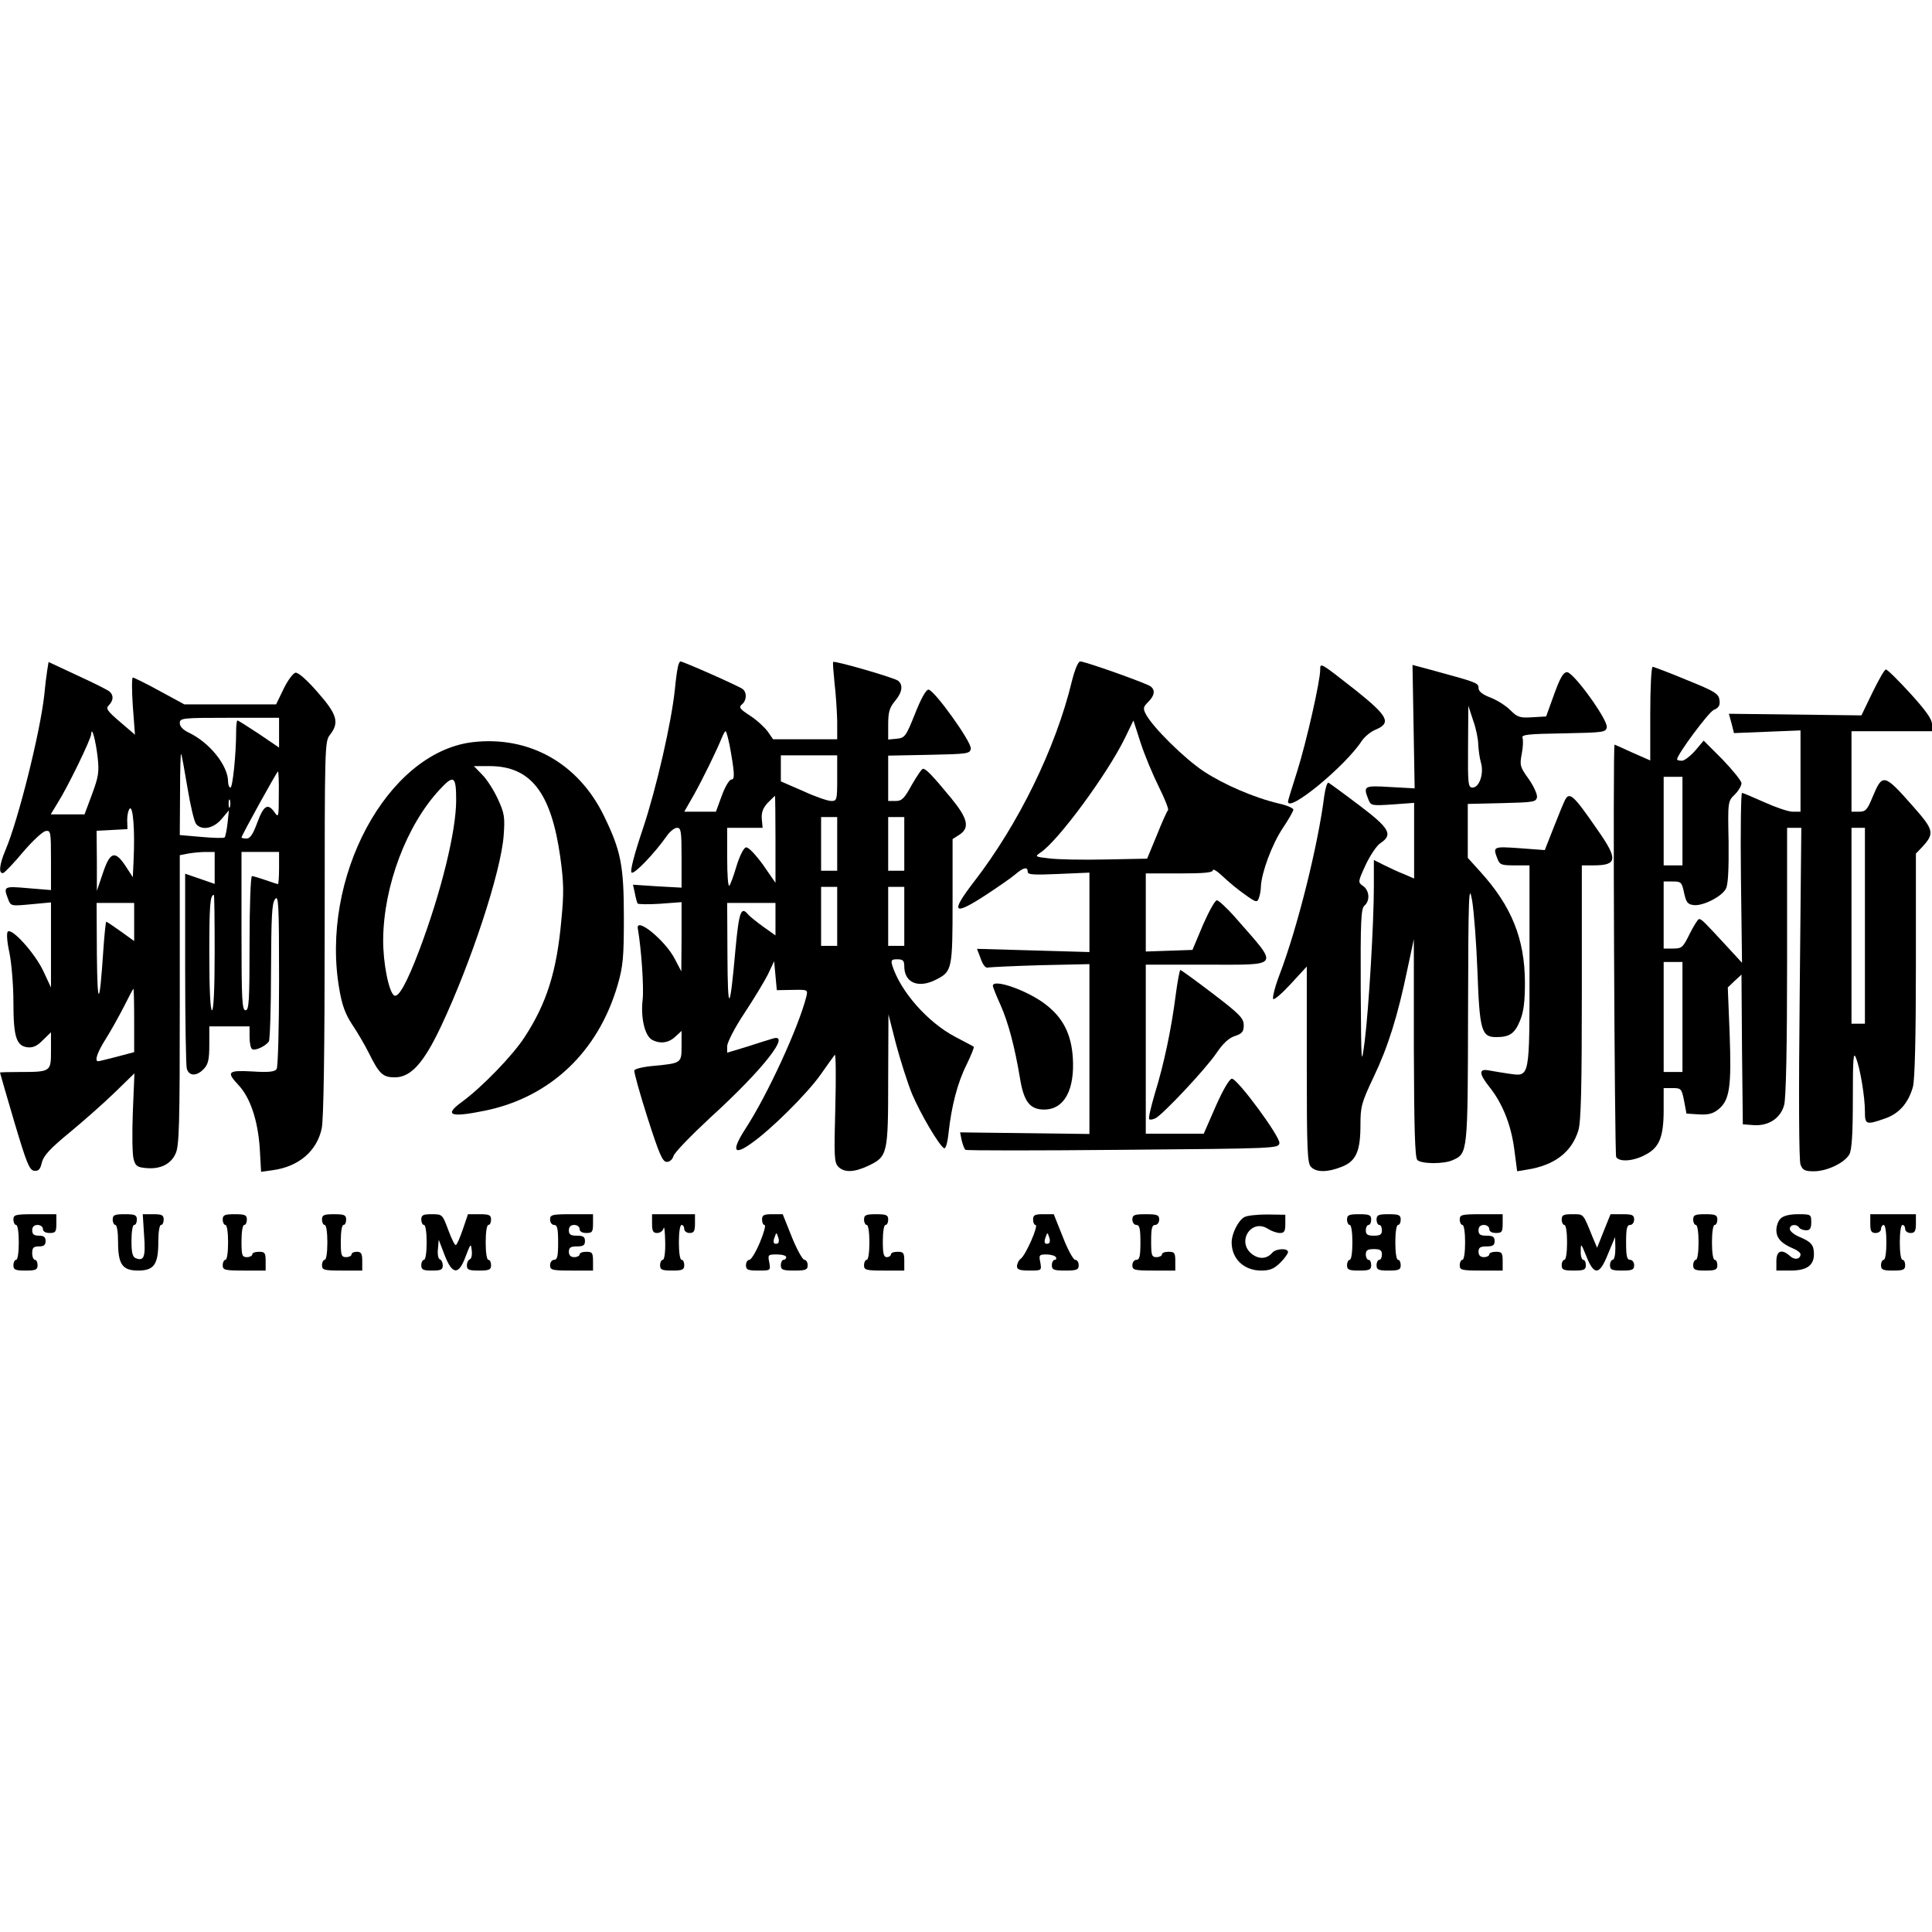 <?xml version="1.0" encoding="UTF-8" standalone="yes"?>
<svg version="1.0" xmlns="http://www.w3.org/2000/svg" width="100mm" height="100mm" viewBox="0 0 720 227" preserveAspectRatio="xMidYMid meet">
  <g transform="translate(0,227) scale(0.1,-0.1)" fill="#000000" stroke="none">
    <path d="M176 2237 c-3 -18 -8 -59 -11 -92 -15 -138 -97 -467 -145 -579 -23
-54 -26 -90 -7 -84 6 3 40 38 74 79 35 41 72 75 83 77 19 3 20 -2 20 -108 l0
-112 -85 7 c-91 8 -93 7 -75 -40 10 -27 11 -27 85 -20 l75 7 0 -158 0 -159
-29 62 c-32 67 -117 161 -132 146 -5 -5 -3 -37 6 -78 8 -39 15 -122 15 -185 0
-130 11 -163 53 -168 20 -2 36 5 57 27 l30 29 0 -68 c0 -79 0 -80 -117 -80
-40 0 -73 -1 -73 -2 0 -2 24 -84 53 -183 46 -154 56 -180 74 -183 16 -2 23 4
29 31 7 26 31 52 104 112 52 43 128 110 168 149 l73 71 -6 -145 c-3 -80 -2
-158 3 -175 7 -26 14 -30 46 -33 53 -5 92 14 110 53 14 29 16 103 16 573 l0
540 31 6 c17 3 47 6 65 6 l34 0 0 -59 0 -60 -55 19 -55 19 0 -352 c0 -194 3
-362 6 -374 8 -29 37 -30 64 -1 16 17 20 35 20 90 l0 68 75 0 75 0 0 -39 c0
-22 4 -43 10 -46 11 -7 51 12 62 29 4 6 8 124 8 261 1 204 3 254 15 269 13 18
15 -17 15 -300 0 -175 -4 -325 -9 -333 -7 -10 -28 -13 -90 -9 -92 5 -99 -1
-52 -51 44 -47 72 -132 79 -235 l5 -88 43 6 c97 13 165 71 183 156 7 34 11
283 11 746 0 681 0 696 20 721 35 45 27 75 -46 158 -41 47 -73 75 -83 73 -9
-2 -29 -29 -44 -60 l-28 -58 -171 0 -171 0 -92 50 c-51 28 -96 50 -100 50 -4
0 -4 -48 0 -107 l8 -106 -56 48 c-48 41 -54 50 -41 62 17 18 18 37 2 51 -7 6
-61 33 -120 60 l-107 50 -5 -31z m864 -232 l0 -56 -75 51 c-41 27 -77 50 -80
50 -3 0 -5 -19 -5 -42 0 -83 -13 -208 -21 -208 -5 0 -9 10 -9 22 0 60 -69 146
-147 183 -21 10 -33 23 -33 35 0 19 8 20 185 20 l185 0 0 -55z m-676 -93 c6
-54 3 -72 -21 -137 l-28 -75 -63 0 -63 0 26 43 c37 58 125 239 125 257 2 31
17 -26 24 -88z m335 -115 c11 -66 25 -125 32 -133 21 -25 65 -17 95 19 l27 32
-5 -48 c-3 -26 -8 -50 -11 -53 -3 -3 -42 -2 -86 2 l-81 7 1 156 c0 86 2 152 4
146 3 -5 13 -63 24 -128z m340 -24 c0 -83 -1 -87 -16 -65 -25 35 -40 26 -64
-38 -16 -44 -27 -60 -40 -60 -11 0 -19 2 -19 4 0 7 132 246 136 246 2 0 4 -39
3 -87z m-182 -45 c-3 -7 -5 -2 -5 12 0 14 2 19 5 13 2 -7 2 -19 0 -25z m-359
-195 l-3 -67 -28 43 c-39 58 -57 52 -84 -29 l-22 -65 0 112 -1 112 58 3 57 3
-1 35 c0 19 5 38 10 42 12 8 19 -81 14 -189z m542 -33 c0 -33 -2 -60 -4 -60
-2 0 -23 7 -46 15 -23 8 -46 15 -51 15 -5 0 -9 -112 -9 -250 0 -216 -2 -250
-15 -250 -13 0 -15 39 -15 295 l0 295 70 0 70 0 0 -60z m-240 -315 c0 -137 -4
-215 -10 -215 -6 0 -10 76 -10 208 0 184 3 222 17 222 2 0 3 -97 3 -215z
m-300 114 l0 -71 -50 36 c-28 20 -52 36 -54 36 -2 0 -7 -48 -11 -107 -14 -211
-22 -216 -24 -15 l-1 192 70 0 70 0 0 -71z m0 -367 l0 -118 -64 -17 c-35 -9
-67 -17 -70 -17 -15 0 -3 34 28 83 19 30 49 84 68 121 18 36 34 66 35 66 2 0
3 -53 3 -118z"/>
    <path d="M2526 2248 c-3 -13 -8 -50 -11 -83 -13 -123 -68 -365 -119 -518 -33
-98 -49 -160 -42 -164 10 -7 87 74 129 134 12 18 30 33 40 33 15 0 17 -12 17
-111 l0 -112 -91 5 -90 6 7 -32 c3 -17 8 -34 10 -38 2 -3 40 -4 84 -1 l80 6 0
-129 -1 -129 -24 46 c-36 70 -147 160 -138 113 13 -74 23 -219 18 -264 -8 -68
8 -135 35 -150 30 -16 62 -12 87 12 l23 21 0 -55 c0 -65 0 -65 -102 -75 -38
-3 -72 -11 -74 -17 -2 -6 20 -85 49 -176 44 -137 56 -165 72 -165 11 0 21 9
25 22 3 12 65 76 137 143 198 180 306 319 231 294 -13 -4 -56 -17 -95 -30
l-73 -22 0 24 c0 14 28 69 64 123 35 53 75 119 88 145 l23 49 5 -54 5 -54 58
1 c58 1 58 1 52 -25 -28 -112 -144 -365 -226 -491 -53 -82 -46 -103 18 -58 73
50 210 186 261 258 25 36 49 69 53 74 4 4 5 -84 2 -196 -5 -184 -4 -205 11
-221 23 -23 60 -21 113 4 71 34 73 44 73 321 l1 243 28 -110 c16 -60 43 -145
60 -187 32 -75 99 -189 119 -202 6 -4 13 19 17 57 11 100 33 186 67 254 17 35
29 65 27 67 -2 2 -33 18 -69 37 -103 54 -205 170 -235 267 -5 19 -3 22 19 22
21 0 26 -5 26 -26 0 -62 53 -84 120 -49 58 30 60 38 60 291 l0 232 25 16 c40
26 32 60 -29 135 -70 85 -95 111 -106 111 -5 0 -23 -27 -42 -60 -28 -51 -37
-60 -60 -60 l-28 0 0 85 0 84 153 3 c143 3 152 4 155 23 3 25 -137 220 -158
220 -9 0 -28 -34 -50 -90 -34 -85 -38 -90 -68 -93 l-32 -3 0 56 c0 46 5 63 25
87 27 32 32 60 12 76 -13 11 -237 76 -242 70 -2 -2 1 -37 5 -78 5 -41 9 -105
10 -142 l0 -68 -119 0 -120 0 -20 29 c-12 16 -41 43 -66 59 -38 25 -43 31 -30
42 18 15 19 44 3 57 -14 11 -222 103 -232 103 -3 0 -8 -10 -10 -22z m193 -290
c19 -104 20 -128 7 -128 -8 0 -24 -27 -36 -60 l-22 -60 -59 0 -59 0 36 63 c33
59 85 165 105 215 5 12 11 22 13 22 3 0 9 -24 15 -52z m401 -123 c0 -81 -1
-85 -22 -85 -13 0 -60 16 -105 37 l-83 36 0 49 0 48 105 0 105 0 0 -85z m-230
-227 l0 -163 -47 68 c-28 38 -54 66 -63 64 -8 -1 -23 -30 -35 -69 -11 -37 -23
-70 -27 -74 -5 -4 -8 43 -8 104 l0 112 66 0 66 0 -3 33 c-2 23 4 40 21 59 14
14 26 26 28 27 1 1 2 -72 2 -161z m230 -18 l0 -100 -30 0 -30 0 0 100 0 100
30 0 30 0 0 -100z m250 0 l0 -100 -30 0 -30 0 0 100 0 100 30 0 30 0 0 -100z
m-250 -270 l0 -110 -30 0 -30 0 0 110 0 110 30 0 30 0 0 -110z m250 0 l0 -110
-30 0 -30 0 0 110 0 110 30 0 30 0 0 -110z m-480 -11 l0 -60 -45 32 c-25 18
-51 39 -57 46 -26 32 -34 11 -47 -129 -21 -237 -29 -243 -30 -25 l-1 197 90 0
90 0 0 -61z"/>
    <path d="M3995 2198 c-60 -250 -199 -534 -366 -750 -89 -116 -77 -128 47 -47
44 29 92 62 107 75 32 27 47 30 47 10 0 -11 22 -12 115 -8 l115 5 0 -148 0
-148 -209 6 -210 6 14 -37 c8 -23 18 -35 26 -33 8 2 96 6 197 9 l182 4 0 -316
0 -317 -241 3 -241 3 6 -30 c4 -16 10 -32 14 -35 4 -3 268 -3 587 0 571 5 580
5 583 25 3 24 -156 240 -177 240 -9 0 -33 -41 -60 -102 l-45 -103 -108 0 -108
0 0 315 0 315 225 0 c281 0 273 -12 111 173 -32 37 -65 67 -71 67 -7 0 -30
-42 -52 -92 l-39 -93 -87 -3 -87 -3 0 146 0 145 125 0 c91 0 125 3 125 12 0 7
17 -4 38 -24 20 -19 57 -50 82 -67 40 -29 45 -30 51 -14 4 10 8 30 8 44 2 51
41 157 81 217 22 33 40 64 40 70 0 5 -24 16 -52 22 -94 22 -207 71 -283 121
-73 49 -187 162 -214 211 -12 23 -11 28 8 47 24 24 27 44 9 58 -16 12 -244 93
-262 93 -8 0 -20 -29 -31 -72z m324 -396 c22 -44 37 -83 34 -86 -4 -4 -23 -46
-42 -94 l-36 -87 -155 -3 c-85 -2 -180 0 -210 4 -54 6 -54 7 -32 22 65 43 247
290 313 424 l33 68 27 -84 c15 -46 46 -120 68 -164z"/>
    <path d="M4920 2239 c0 -43 -52 -271 -85 -376 -19 -60 -35 -111 -35 -115 -1
-45 214 132 275 226 11 16 34 35 52 42 59 25 46 50 -74 146 -134 105 -133 105
-133 77z"/>
    <path d="M5268 2027 l4 -230 -91 5 c-98 6 -101 4 -82 -45 10 -25 12 -25 90
-20 l81 6 0 -141 0 -141 -37 16 c-21 8 -55 24 -75 34 l-38 19 0 -97 c0 -139
-19 -457 -34 -577 -13 -99 -13 -96 -15 195 -1 253 1 298 14 309 21 18 19 56
-5 73 -20 14 -20 15 10 80 17 36 42 73 56 81 46 31 32 55 -82 141 -58 44 -109
81 -113 83 -5 2 -12 -21 -16 -50 -23 -182 -99 -488 -166 -664 -18 -47 -28 -88
-24 -92 4 -4 34 22 66 57 l59 64 0 -366 c0 -319 2 -368 16 -381 20 -21 63 -20
115 1 53 21 69 58 69 156 0 68 4 83 49 178 54 113 90 228 126 402 l24 112 0
-406 c1 -301 4 -408 13 -417 15 -15 99 -16 133 0 55 25 55 26 56 555 1 437 3
480 15 413 7 -41 16 -160 20 -265 8 -221 15 -245 70 -245 50 0 69 13 89 62 13
32 18 69 18 143 -1 162 -50 283 -166 411 l-47 52 0 101 0 100 128 3 c118 3
127 4 130 23 1 11 -13 41 -31 67 -32 44 -34 51 -26 93 5 25 6 52 3 60 -5 12
18 15 153 17 150 3 158 4 161 23 4 28 -124 205 -148 205 -14 0 -26 -21 -48
-82 l-30 -83 -51 -3 c-47 -3 -56 0 -83 27 -17 17 -51 38 -75 47 -29 11 -43 23
-43 35 0 19 -6 21 -175 67 l-71 19 4 -230z m241 -67 c1 -19 5 -50 10 -67 12
-41 -6 -93 -31 -93 -17 0 -18 13 -17 153 l1 152 18 -55 c11 -30 19 -71 19 -90z"/>
    <path d="M6150 2075 l0 -174 -66 29 c-36 17 -67 30 -67 30 -7 0 0 -1528 6
-1537 12 -19 63 -16 108 8 53 27 69 66 69 169 l0 80 33 0 c32 0 34 -2 43 -47
l9 -48 46 -3 c34 -2 52 2 72 18 43 34 50 83 43 280 l-7 175 25 24 26 24 2
-279 3 -279 40 -3 c56 -4 101 26 114 75 7 24 11 217 11 536 l0 497 27 0 26 0
-6 -615 c-4 -380 -3 -625 3 -640 8 -21 16 -25 50 -25 48 0 114 31 132 63 9 16
13 74 13 206 0 155 2 179 12 153 15 -38 33 -143 33 -199 0 -49 4 -51 73 -27
54 18 89 58 106 119 7 26 11 186 11 454 l0 415 24 25 c46 50 43 63 -32 148
-111 126 -116 127 -153 39 -20 -49 -26 -56 -51 -56 l-28 0 0 150 0 150 150 0
150 0 0 26 c0 19 -23 51 -81 115 -45 49 -85 89 -91 89 -5 0 -27 -39 -50 -86
l-41 -85 -247 3 -247 3 10 -36 9 -36 124 5 124 5 0 -152 0 -151 -29 0 c-16 0
-63 16 -105 35 -43 19 -80 35 -84 35 -4 0 -6 -142 -4 -316 l4 -317 -59 64
c-82 89 -92 99 -101 99 -4 0 -20 -25 -35 -55 -25 -51 -29 -55 -62 -55 l-35 0
0 125 0 125 34 0 c31 0 34 -3 42 -42 8 -36 13 -43 36 -46 34 -4 104 31 120 61
8 15 11 69 10 174 -3 150 -3 152 23 177 14 14 25 33 25 42 0 9 -32 48 -70 88
l-71 71 -32 -38 c-18 -20 -40 -37 -49 -37 -10 0 -18 2 -18 5 0 18 116 174 136
184 19 8 25 17 22 37 -3 24 -16 32 -122 75 -65 27 -123 49 -127 49 -5 0 -9
-79 -9 -175z m120 -400 l0 -165 -35 0 -35 0 0 165 0 165 35 0 35 0 0 -165z
m680 -390 l0 -365 -25 0 -25 0 0 365 0 365 25 0 25 0 0 -365z m-680 -340 l0
-205 -35 0 -35 0 0 205 0 205 35 0 35 0 0 -205z"/>
    <path d="M1760 1969 c-318 -39 -569 -507 -495 -923 10 -59 23 -92 48 -130 19
-28 47 -76 62 -106 38 -77 52 -90 96 -90 60 0 108 53 173 191 112 238 223 575
233 710 5 68 3 83 -21 135 -15 33 -41 74 -59 92 l-31 32 60 0 c152 -1 228 -98
262 -339 13 -95 14 -133 4 -235 -17 -190 -54 -309 -137 -436 -43 -67 -158
-186 -233 -241 -69 -50 -45 -60 86 -33 243 50 422 220 494 469 20 69 23 103
23 250 0 195 -11 250 -75 381 -96 196 -280 298 -490 273z m-60 -216 c0 -115
-55 -340 -137 -558 -47 -124 -78 -179 -94 -170 -20 13 -42 122 -41 210 2 199
87 425 211 558 52 56 61 51 61 -40z"/>
    <path d="M5832 1753 c-5 -10 -24 -56 -42 -102 l-33 -84 -94 7 c-98 7 -100 6
-83 -38 9 -24 15 -26 65 -26 l55 0 0 -374 c0 -429 3 -413 -79 -402 -25 4 -58
9 -73 12 -37 7 -37 -12 2 -61 49 -61 81 -141 93 -231 l11 -84 36 6 c103 16
167 65 192 146 10 33 13 158 13 516 l0 472 42 0 c91 0 94 22 16 133 -89 129
-104 143 -121 110z"/>
    <path d="M4381 1023 c-16 -124 -43 -253 -78 -366 -14 -48 -24 -90 -20 -93 3
-3 14 -1 24 4 30 17 187 184 226 242 25 37 47 57 69 64 27 9 33 16 33 40 0 26
-14 41 -115 118 -63 48 -118 88 -121 88 -3 0 -11 -44 -18 -97z"/>
    <path d="M3700 1061 c0 -4 13 -37 29 -72 29 -66 52 -153 72 -271 14 -88 37
-118 90 -118 75 0 115 73 107 195 -6 86 -36 146 -99 195 -65 52 -199 100 -199
71z"/>
    <path d="M50 190 c0 -11 5 -20 10 -20 6 0 10 -28 10 -65 0 -37 -4 -65 -10 -65
-5 0 -10 -9 -10 -20 0 -17 7 -20 45 -20 38 0 45 3 45 20 0 11 -4 20 -10 20 -5
0 -10 11 -10 25 0 20 5 25 25 25 18 0 25 5 25 20 0 15 -7 20 -25 20 -18 0 -25
5 -25 20 0 13 7 20 20 20 11 0 20 -7 20 -15 0 -9 9 -15 25 -15 22 0 25 4 25
35 l0 35 -80 0 c-73 0 -80 -2 -80 -20z"/>
    <path d="M420 190 c0 -11 5 -20 10 -20 6 0 10 -28 10 -63 0 -84 16 -107 75
-107 59 0 75 23 75 107 0 35 4 63 10 63 6 0 10 9 10 20 0 17 -7 20 -39 20
l-39 0 5 -79 c6 -80 0 -97 -31 -85 -12 5 -16 20 -16 65 0 33 4 59 10 59 6 0
10 9 10 20 0 17 -7 20 -45 20 -38 0 -45 -3 -45 -20z"/>
    <path d="M830 190 c0 -11 5 -20 10 -20 6 0 10 -28 10 -65 0 -37 -4 -65 -10
-65 -5 0 -10 -9 -10 -20 0 -18 7 -20 80 -20 l80 0 0 35 c0 31 -3 35 -25 35
-14 0 -25 -4 -25 -10 0 -5 -9 -10 -20 -10 -18 0 -20 7 -20 60 0 33 4 60 10 60
6 0 10 9 10 20 0 17 -7 20 -45 20 -38 0 -45 -3 -45 -20z"/>
    <path d="M1200 190 c0 -11 5 -20 10 -20 6 0 10 -28 10 -65 0 -37 -4 -65 -10
-65 -5 0 -10 -9 -10 -20 0 -18 7 -20 75 -20 l75 0 0 35 c0 28 -4 35 -20 35
-11 0 -20 -4 -20 -10 0 -5 -9 -10 -20 -10 -18 0 -20 7 -20 60 0 33 4 60 10 60
6 0 10 9 10 20 0 17 -7 20 -45 20 -38 0 -45 -3 -45 -20z"/>
    <path d="M1570 190 c0 -11 5 -20 10 -20 6 0 10 -28 10 -65 0 -37 -4 -65 -10
-65 -5 0 -10 -9 -10 -20 0 -17 7 -20 40 -20 33 0 40 3 40 19 0 11 -5 21 -11
23 -6 2 -9 19 -7 38 l3 35 21 -55 c29 -76 53 -79 79 -8 19 49 20 51 23 23 2
-16 -1 -31 -7 -33 -6 -2 -11 -12 -11 -23 0 -16 7 -19 45 -19 38 0 45 3 45 20
0 11 -4 20 -10 20 -6 0 -10 28 -10 65 0 37 4 65 10 65 6 0 10 9 10 20 0 17 -7
20 -43 20 l-43 0 -19 -56 c-10 -30 -22 -57 -26 -59 -3 -3 -16 22 -28 55 -22
59 -22 60 -62 60 -32 0 -39 -3 -39 -20z"/>
    <path d="M2050 190 c0 -11 7 -20 15 -20 12 0 15 -14 15 -65 0 -51 -3 -65 -15
-65 -8 0 -15 -9 -15 -20 0 -18 7 -20 80 -20 l80 0 0 35 c0 31 -3 35 -25 35
-14 0 -25 -4 -25 -10 0 -5 -9 -10 -20 -10 -13 0 -20 7 -20 20 0 16 7 20 30 20
23 0 30 4 30 20 0 16 -7 20 -30 20 -23 0 -30 4 -30 20 0 13 7 20 20 20 11 0
20 -7 20 -15 0 -9 9 -15 25 -15 22 0 25 4 25 35 l0 35 -80 0 c-73 0 -80 -2
-80 -20z"/>
    <path d="M2430 175 c0 -28 4 -35 19 -35 11 0 22 8 24 18 3 9 5 -13 6 -50 1
-40 -3 -68 -9 -68 -5 0 -10 -9 -10 -20 0 -17 7 -20 45 -20 38 0 45 3 45 20 0
11 -4 20 -10 20 -6 0 -10 28 -10 65 0 37 4 65 10 65 6 0 10 -7 10 -15 0 -8 9
-15 20 -15 16 0 20 7 20 35 l0 35 -80 0 -80 0 0 -35z"/>
    <path d="M2840 190 c0 -11 4 -20 9 -20 6 0 -2 -29 -17 -65 -15 -36 -33 -65
-39 -65 -7 0 -13 -9 -13 -20 0 -17 7 -20 46 -20 46 0 46 0 41 30 -6 29 -5 30
28 30 19 0 35 -4 35 -10 0 -5 -4 -10 -10 -10 -5 0 -10 -9 -10 -20 0 -17 7 -20
50 -20 43 0 50 3 50 20 0 11 -6 20 -12 20 -7 0 -28 38 -47 85 l-34 85 -39 0
c-31 0 -38 -3 -38 -20z m58 -89 c-15 -5 -19 4 -11 24 6 18 7 18 13 -1 4 -10 3
-21 -2 -23z"/>
    <path d="M3220 190 c0 -11 5 -20 10 -20 6 0 10 -28 10 -65 0 -37 -4 -65 -10
-65 -5 0 -10 -9 -10 -20 0 -18 7 -20 75 -20 l75 0 0 35 c0 31 -3 35 -25 35
-14 0 -25 -4 -25 -10 0 -5 -7 -10 -15 -10 -12 0 -15 13 -15 60 0 33 4 60 10
60 6 0 10 9 10 20 0 17 -7 20 -45 20 -38 0 -45 -3 -45 -20z"/>
    <path d="M3850 190 c0 -11 4 -20 9 -20 13 0 -36 -112 -55 -126 -8 -6 -14 -19
-14 -28 0 -12 10 -16 46 -16 46 0 46 0 41 30 -6 28 -4 30 23 30 16 0 32 -5 35
-10 3 -6 1 -10 -4 -10 -6 0 -11 -9 -11 -20 0 -17 7 -20 50 -20 43 0 50 3 50
20 0 11 -6 20 -13 20 -7 0 -28 38 -46 85 l-34 85 -39 0 c-31 0 -38 -3 -38 -20z
m58 -89 c-15 -5 -19 4 -11 24 6 18 7 18 13 -1 4 -10 3 -21 -2 -23z"/>
    <path d="M4220 190 c0 -11 7 -20 15 -20 12 0 15 -14 15 -65 0 -51 -3 -65 -15
-65 -8 0 -15 -9 -15 -20 0 -18 7 -20 80 -20 l80 0 0 35 c0 31 -3 35 -25 35
-14 0 -25 -4 -25 -10 0 -5 -9 -10 -20 -10 -18 0 -20 7 -20 60 0 47 3 60 15 60
8 0 15 9 15 20 0 17 -7 20 -50 20 -43 0 -50 -3 -50 -20z"/>
    <path d="M4637 199 c-23 -13 -47 -62 -47 -94 0 -61 45 -104 108 -105 35 0 49
6 73 29 16 16 29 34 29 40 0 16 -46 13 -59 -3 -20 -23 -49 -25 -76 -4 -58 46
-1 134 61 93 13 -8 32 -15 44 -15 16 0 20 6 20 34 l0 34 -67 1 c-38 0 -76 -4
-86 -10z"/>
    <path d="M5020 190 c0 -11 5 -20 10 -20 6 0 10 -28 10 -65 0 -37 -4 -65 -10
-65 -5 0 -10 -9 -10 -20 0 -17 7 -20 45 -20 38 0 45 3 45 20 0 11 -4 20 -10
20 -5 0 -10 9 -10 20 0 16 7 20 30 20 23 0 30 -4 30 -20 0 -11 -4 -20 -10 -20
-5 0 -10 -9 -10 -20 0 -17 7 -20 45 -20 38 0 45 3 45 20 0 11 -4 20 -10 20 -6
0 -10 28 -10 65 0 37 4 65 10 65 6 0 10 9 10 20 0 17 -7 20 -45 20 -38 0 -45
-3 -45 -20 0 -11 5 -20 10 -20 6 0 10 -9 10 -20 0 -16 -7 -20 -30 -20 -23 0
-30 4 -30 20 0 11 5 20 10 20 6 0 10 9 10 20 0 17 -7 20 -45 20 -38 0 -45 -3
-45 -20z"/>
    <path d="M5440 190 c0 -11 5 -20 10 -20 6 0 10 -28 10 -65 0 -37 -4 -65 -10
-65 -5 0 -10 -9 -10 -20 0 -18 7 -20 80 -20 l80 0 0 35 c0 31 -3 35 -25 35
-14 0 -25 -4 -25 -10 0 -5 -9 -10 -20 -10 -13 0 -20 7 -20 20 0 16 7 20 30 20
23 0 30 4 30 20 0 16 -7 20 -30 20 -23 0 -30 4 -30 20 0 13 7 20 20 20 11 0
20 -7 20 -15 0 -9 9 -15 25 -15 22 0 25 4 25 35 l0 35 -80 0 c-73 0 -80 -2
-80 -20z"/>
    <path d="M5820 190 c0 -11 5 -20 10 -20 6 0 10 -28 10 -65 0 -37 -4 -65 -10
-65 -5 0 -10 -9 -10 -20 0 -17 7 -20 45 -20 38 0 45 3 45 20 0 11 -4 20 -10
20 -5 0 -10 15 -9 33 0 30 1 29 21 -20 29 -73 49 -71 81 10 l26 62 1 -42 c0
-24 -4 -43 -10 -43 -5 0 -10 -9 -10 -20 0 -17 7 -20 45 -20 38 0 45 3 45 20 0
11 -7 20 -15 20 -12 0 -15 14 -15 65 0 51 3 65 15 65 8 0 15 9 15 20 0 17 -7
20 -44 20 l-44 0 -25 -62 -25 -63 -17 40 c-36 89 -32 85 -75 85 -33 0 -40 -3
-40 -20z"/>
    <path d="M6310 190 c0 -11 5 -20 10 -20 6 0 10 -28 10 -65 0 -37 -4 -65 -10
-65 -5 0 -10 -9 -10 -20 0 -17 7 -20 45 -20 38 0 45 3 45 20 0 11 -4 20 -10
20 -6 0 -10 28 -10 65 0 37 4 65 10 65 6 0 10 9 10 20 0 17 -7 20 -45 20 -38
0 -45 -3 -45 -20z"/>
    <path d="M6636 194 c-9 -8 -16 -28 -16 -43 0 -30 18 -50 63 -69 15 -6 27 -16
27 -21 0 -19 -22 -23 -39 -7 -31 28 -51 20 -51 -19 l0 -35 53 0 c60 0 87 19
87 61 0 34 -10 46 -53 64 -20 8 -37 22 -37 30 0 17 25 20 35 5 3 -5 15 -10 26
-10 14 0 19 7 19 30 0 29 -1 30 -49 30 -32 0 -55 -6 -65 -16z"/>
    <path d="M6970 175 c0 -28 4 -35 20 -35 11 0 20 7 20 15 0 8 5 15 10 15 6 0
10 -28 10 -65 0 -37 -4 -65 -10 -65 -5 0 -10 -9 -10 -20 0 -17 7 -20 45 -20
38 0 45 3 45 20 0 11 -4 20 -10 20 -6 0 -10 28 -10 65 0 37 4 65 10 65 6 0 10
-7 10 -15 0 -8 9 -15 20 -15 16 0 20 7 20 35 l0 35 -85 0 -85 0 0 -35z"/>
  </g>
</svg>